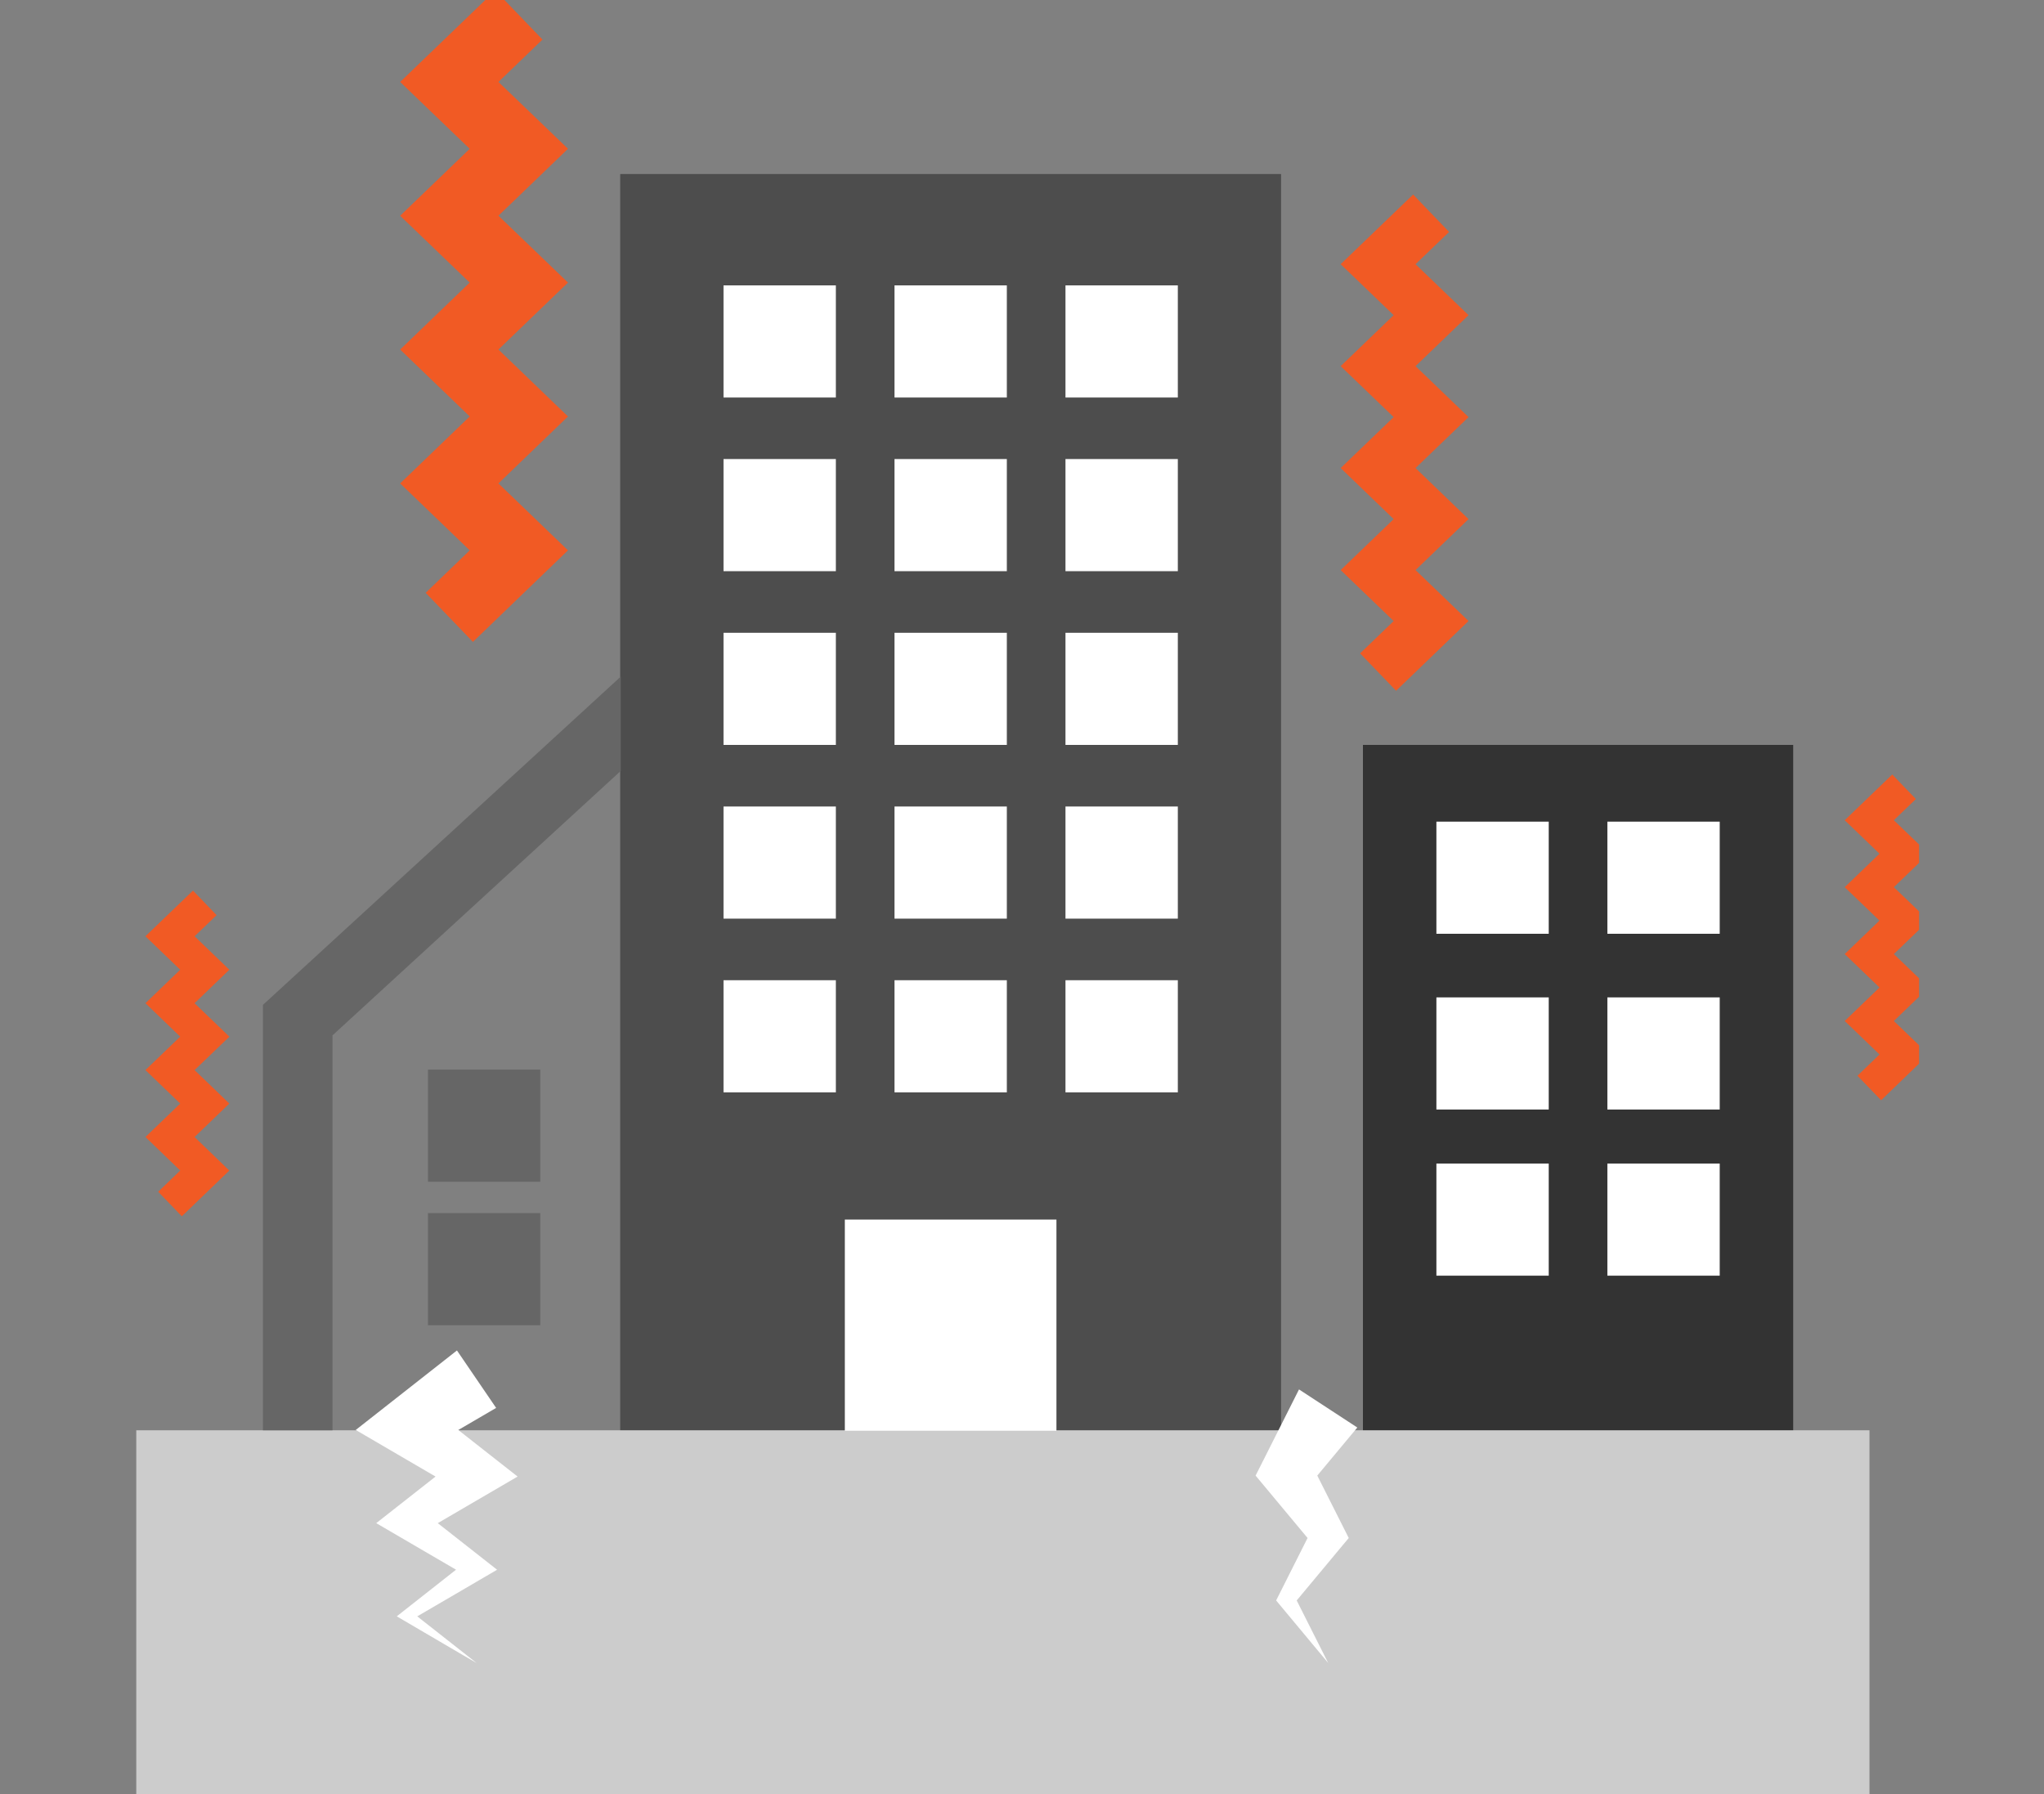 <svg width="180" height="158" viewBox="0 0 180 158" fill="none" xmlns="http://www.w3.org/2000/svg">
<rect x="0" y="0" width="180" height="158" fill="#808080" stroke="none"/>
<g clip-path="url(#clip0_113_228)">
<path d="M112.814 15.322H54.618V125.987H112.814V15.322Z" fill="#4D4D4D"/>
<path d="M157.912 65.592H120.024V125.987H157.912V65.592Z" fill="#333333"/>
<path d="M73.608 25.129H63.715V35.003H73.608V25.129Z" fill="white"/>
<path d="M88.665 25.129H78.772V35.003H88.665V25.129Z" fill="white"/>
<path d="M103.723 25.129H93.829V35.003H103.723V25.129Z" fill="white"/>
<path d="M136.386 72.348H126.493V82.222H136.386V72.348Z" fill="white"/>
<path d="M151.443 72.348H141.55V82.222H151.443V72.348Z" fill="white"/>
<path d="M136.386 87.823H126.493V97.697H136.386V87.823Z" fill="white"/>
<path d="M151.443 87.823H141.55V97.697H151.443V87.823Z" fill="white"/>
<path d="M136.386 102.454H126.493V112.328H136.386V102.454Z" fill="white"/>
<path d="M151.443 102.454H141.55V112.328H151.443V102.454Z" fill="white"/>
<path d="M73.608 40.42H63.715V50.294H73.608V40.42Z" fill="white"/>
<path d="M88.665 40.42H78.772V50.294H88.665V40.42Z" fill="white"/>
<path d="M103.723 40.42H93.829V50.294H103.723V40.42Z" fill="white"/>
<path d="M73.608 55.718H63.715V65.592H73.608V55.718Z" fill="white"/>
<path d="M47.579 94.181H37.686V104.056H47.579V94.181Z" fill="#666666"/>
<path d="M47.579 106.819H37.686V116.693H47.579V106.819Z" fill="#666666"/>
<path d="M164.632 125.944H12V158H164.632V125.944Z" fill="#CCCCCC"/>
<path d="M88.665 55.718H78.772V65.592H88.665V55.718Z" fill="white"/>
<path d="M103.723 55.718H93.829V65.592H103.723V55.718Z" fill="white"/>
<path d="M73.608 71.015H63.715V80.889H73.608V71.015Z" fill="white"/>
<path d="M88.665 71.015H78.772V80.889H88.665V71.015Z" fill="white"/>
<path d="M103.723 71.015H93.829V80.889H103.723V71.015Z" fill="white"/>
<path d="M73.608 86.312H63.715V96.187H73.608V86.312Z" fill="white"/>
<path d="M88.665 86.312H78.772V96.187H88.665V86.312Z" fill="white"/>
<path d="M93.033 107.388H74.398V125.987H93.033V107.388Z" fill="white"/>
<path d="M103.723 86.312H93.829V96.187H103.723V86.312Z" fill="white"/>
<path d="M23.155 88.483V125.944H29.281V91.167L54.667 67.879V59.576L23.155 88.483Z" fill="#666666"/>
<path fill-rule="evenodd" clip-rule="evenodd" d="M43.612 -0.841L47.772 3.482L43.895 7.214L50.02 13.101L43.895 18.995L50.02 24.883L43.893 30.778L50.019 36.672L43.893 42.566L50.018 48.459L41.648 56.521L37.485 52.2L41.367 48.461L35.239 42.566L41.365 36.672L35.239 30.778L41.364 24.885L35.238 18.998L41.364 13.104L35.238 7.216L43.612 -0.841Z" fill="#F15A24"/>
<path fill-rule="evenodd" clip-rule="evenodd" d="M124.443 17.129L127.611 20.424L124.656 23.264L129.324 27.752L124.656 32.24L129.324 36.727L124.655 41.216L129.323 45.71L124.656 50.197L129.323 54.683L122.944 60.824L119.774 57.532L122.731 54.685L118.062 50.197L122.731 45.708L118.063 41.214L122.73 36.727L118.062 32.24L122.73 27.752L118.062 23.264L124.443 17.129Z" fill="#F15A24"/>
<path fill-rule="evenodd" clip-rule="evenodd" d="M166.637 68.198L168.717 70.359L166.777 72.225L169.84 75.172L166.778 78.118L169.841 81.059L166.777 84.007L169.84 86.954L166.777 89.901L169.839 92.847L165.655 96.881L163.573 94.722L165.514 92.849L162.45 89.901L165.513 86.954L162.45 84.007L165.512 81.061L162.449 78.121L165.513 75.172L162.45 72.225L166.637 68.198Z" fill="#F15A24"/>
<path fill-rule="evenodd" clip-rule="evenodd" d="M16.995 78.419L19.073 80.583L17.136 82.443L20.197 85.389L17.134 88.336L20.199 91.284L17.136 94.225L20.197 97.171L17.133 100.119L20.196 103.072L16.011 107.099L13.931 104.937L15.872 103.07L12.809 100.117L15.87 97.171L12.806 94.223L15.869 91.282L12.808 88.336L15.87 85.389L12.806 82.441L16.995 78.419Z" fill="#F15A24"/>
<path d="M119.534 125.693L115.215 130.878V128.365C115.589 129.093 118.492 134.87 118.774 135.427L118.247 136.057L113.928 141.241V140.404L116.961 146.426L112.642 141.241L112.379 140.923L112.642 140.404L115.674 134.381V136.057C115.123 135.396 111.006 130.456 110.571 129.93L111.362 128.365L114.394 122.343L119.521 125.693H119.534Z" fill="white"/>
<path d="M43.695 123.969L37.282 127.711V123.498L43.119 128.084L45.582 130.016L43.119 131.453L36.706 135.195V132.669L42.544 137.255L43.775 138.221C43.077 138.625 36.994 142.189 36.13 142.684V141.841L41.968 146.432C41.686 146.292 34.996 142.342 34.941 142.324L35.554 141.841L41.392 137.249V138.936L34.978 135.195L33.134 134.118L34.978 132.669L40.816 128.084V131.453C38.764 130.254 33.306 127.069 31.327 125.913C33.263 124.391 38.249 120.478 40.24 118.913L43.689 123.969H43.695Z" fill="white"/>
</g>
<defs>
<clipPath id="clip0_113_228">
<rect width="157" height="158" fill="white" transform="translate(12)"/>
</clipPath>
</defs>
</svg>
